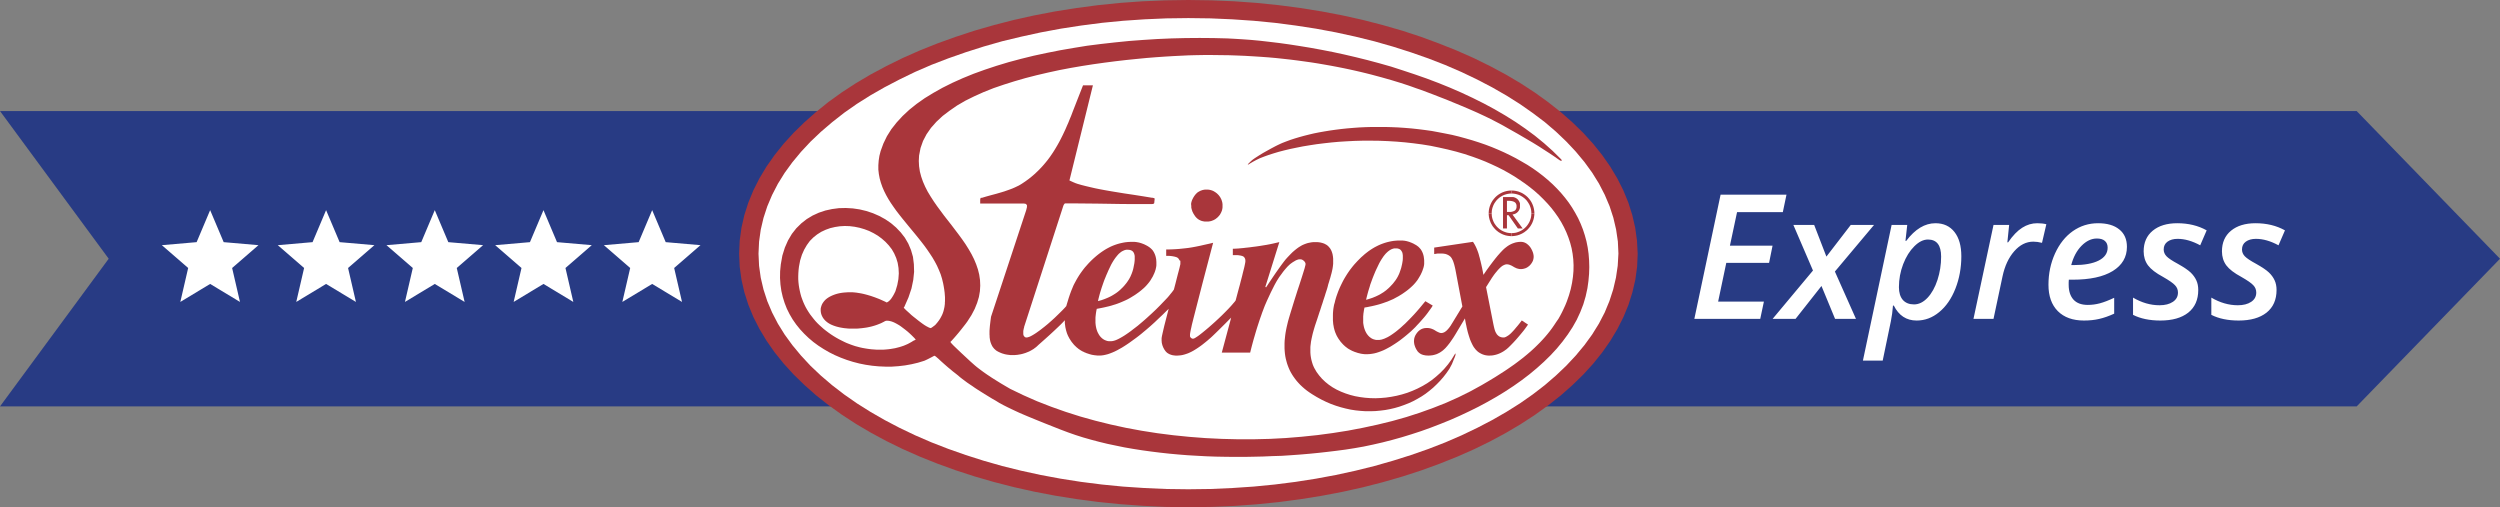 <?xml version="1.0" encoding="UTF-8"?> <svg xmlns="http://www.w3.org/2000/svg" width="345" height="70" viewBox="0 0 345 70" fill="none"><rect x="0" y="0" width="345" height="70" fill="#808080" stroke="none"/><path d="M325.219 15.324H0L15 35.705L0 56.086H325.219L345 35.705L325.219 15.324Z" fill="#283B84"></path><path d="M24.884 41.667L25.967 36.983L22.334 33.833L27.134 33.417L29 29L30.867 33.417L35.667 33.833L32.033 36.983L33.117 41.667L29 39.183L24.884 41.667Z" fill="white"></path><path d="M40.883 41.667L41.967 36.983L38.334 33.833L43.133 33.417L45 29L46.867 33.417L51.667 33.833L48.033 36.983L49.117 41.667L45 39.183L40.883 41.667Z" fill="white"></path><path d="M55.883 41.667L56.967 36.983L53.334 33.833L58.133 33.417L60 29L61.867 33.417L66.667 33.833L63.033 36.983L64.117 41.667L60 39.183L55.883 41.667Z" fill="white"></path><path d="M70.883 41.667L71.967 36.983L68.334 33.833L73.133 33.417L75 29L76.867 33.417L81.667 33.833L78.034 36.983L79.117 41.667L75 39.183L70.883 41.667Z" fill="white"></path><path d="M85.883 41.667L86.967 36.983L83.334 33.833L88.133 33.417L90 29L91.867 33.417L96.667 33.833L93.034 36.983L94.117 41.667L90 39.183L85.883 41.667Z" fill="white"></path><path d="M242.914 44H233.82L237.441 26.867H246.535L246.031 29.27H239.715L238.73 33.898H244.613L244.133 36.277H238.227L237.102 41.621H243.418L242.914 44ZM251.363 39.465L247.789 44H244.625L250.191 37.332L247.484 31.039H250.355L252.043 35.41L255.406 31.039H258.617L253.215 37.473L256.121 44H253.238L251.363 39.465ZM264.5 44.234C263.086 44.234 262.035 43.547 261.348 42.172H261.23C261.176 42.93 261.078 43.652 260.938 44.34L259.812 49.766H257.082L261.043 31.039H263.199L262.953 33.242H263.059C264.285 31.617 265.629 30.805 267.09 30.805C268.207 30.805 269.082 31.207 269.715 32.012C270.348 32.816 270.664 33.934 270.664 35.363C270.664 36.957 270.391 38.449 269.844 39.84C269.297 41.223 268.551 42.301 267.605 43.074C266.668 43.848 265.633 44.234 264.5 44.234ZM266.059 33.055C265.426 33.055 264.797 33.367 264.172 33.992C263.547 34.609 263.035 35.43 262.637 36.453C262.246 37.477 262.051 38.535 262.051 39.629C262.051 40.379 262.23 40.965 262.59 41.387C262.957 41.801 263.473 42.008 264.137 42.008C264.801 42.008 265.422 41.703 266 41.094C266.578 40.477 267.035 39.656 267.371 38.633C267.707 37.602 267.875 36.527 267.875 35.41C267.875 33.84 267.27 33.055 266.059 33.055ZM281.129 30.805C281.613 30.805 282.035 30.852 282.395 30.945L281.797 33.512C281.375 33.402 280.977 33.348 280.602 33.348C279.617 33.348 278.738 33.789 277.965 34.672C277.191 35.555 276.652 36.711 276.348 38.141L275.105 44H272.34L275.105 31.039H277.262L277.016 33.441H277.121C277.77 32.504 278.418 31.832 279.066 31.426C279.715 31.012 280.402 30.805 281.129 30.805ZM289.367 32.914C288.617 32.914 287.91 33.25 287.246 33.922C286.59 34.594 286.117 35.48 285.828 36.582H286.168C287.637 36.582 288.785 36.375 289.613 35.961C290.441 35.539 290.855 34.945 290.855 34.18C290.855 33.781 290.73 33.473 290.48 33.254C290.23 33.027 289.859 32.914 289.367 32.914ZM287.586 44.234C286.047 44.234 284.844 43.801 283.977 42.934C283.117 42.066 282.688 40.855 282.688 39.301C282.688 37.754 282.988 36.316 283.59 34.988C284.199 33.652 285.02 32.621 286.051 31.895C287.09 31.168 288.25 30.805 289.531 30.805C290.789 30.805 291.766 31.09 292.461 31.66C293.164 32.223 293.516 33.023 293.516 34.062C293.516 35.484 292.863 36.598 291.559 37.402C290.262 38.199 288.41 38.598 286.004 38.598H285.5L285.477 38.961V39.301C285.477 40.168 285.695 40.848 286.133 41.34C286.578 41.832 287.238 42.078 288.113 42.078C288.676 42.078 289.234 42.004 289.789 41.855C290.344 41.707 291 41.453 291.758 41.094V43.285C291.008 43.629 290.316 43.871 289.684 44.012C289.059 44.16 288.359 44.234 287.586 44.234ZM303.359 40.016C303.359 41.367 302.898 42.41 301.977 43.145C301.055 43.871 299.773 44.234 298.133 44.234C296.648 44.234 295.391 43.973 294.359 43.449V41.07C295.555 41.773 296.773 42.125 298.016 42.125C298.773 42.125 299.387 41.969 299.855 41.656C300.324 41.344 300.559 40.918 300.559 40.379C300.559 39.98 300.422 39.641 300.148 39.359C299.883 39.07 299.332 38.688 298.496 38.211C297.52 37.688 296.828 37.156 296.422 36.617C296.023 36.07 295.824 35.426 295.824 34.684C295.824 33.473 296.242 32.523 297.078 31.836C297.914 31.148 299.043 30.805 300.465 30.805C301.996 30.805 303.348 31.133 304.52 31.789L303.629 33.852C302.535 33.258 301.496 32.961 300.512 32.961C299.941 32.961 299.477 33.09 299.117 33.348C298.766 33.605 298.59 33.965 298.59 34.426C298.59 34.777 298.719 35.09 298.977 35.363C299.234 35.637 299.762 35.988 300.559 36.418C301.379 36.879 301.961 37.273 302.305 37.602C302.648 37.93 302.91 38.289 303.09 38.68C303.27 39.062 303.359 39.508 303.359 40.016ZM314.164 40.016C314.164 41.367 313.703 42.41 312.781 43.145C311.859 43.871 310.578 44.234 308.938 44.234C307.453 44.234 306.195 43.973 305.164 43.449V41.07C306.359 41.773 307.578 42.125 308.82 42.125C309.578 42.125 310.191 41.969 310.66 41.656C311.129 41.344 311.363 40.918 311.363 40.379C311.363 39.98 311.227 39.641 310.953 39.359C310.688 39.07 310.137 38.688 309.301 38.211C308.324 37.688 307.633 37.156 307.227 36.617C306.828 36.07 306.629 35.426 306.629 34.684C306.629 33.473 307.047 32.523 307.883 31.836C308.719 31.148 309.848 30.805 311.27 30.805C312.801 30.805 314.152 31.133 315.324 31.789L314.434 33.852C313.34 33.258 312.301 32.961 311.316 32.961C310.746 32.961 310.281 33.09 309.922 33.348C309.57 33.605 309.395 33.965 309.395 34.426C309.395 34.777 309.523 35.09 309.781 35.363C310.039 35.637 310.566 35.988 311.363 36.418C312.184 36.879 312.766 37.273 313.109 37.602C313.453 37.93 313.715 38.289 313.895 38.68C314.074 39.062 314.164 39.508 314.164 40.016Z" fill="white"></path><path d="M164.169 68.676C197.522 68.676 224.56 53.773 224.56 35.388C224.56 17.004 197.522 2.101 164.169 2.101C130.816 2.101 103.777 17.004 103.777 35.388C103.777 53.773 130.816 68.676 164.169 68.676Z" fill="white"></path><path fill-rule="evenodd" clip-rule="evenodd" d="M225.903 33.2L225.659 31.428L225.255 29.681L224.714 27.963L224.015 26.261L223.18 24.606L222.206 22.98L221.098 21.395L219.851 19.84L218.48 18.331L216.982 16.872L215.365 15.45L213.628 14.082L211.785 12.758L209.837 11.489L207.784 10.274L205.631 9.122L203.383 8.016L201.035 6.978L198.6 6.006L196.097 5.082L193.5 4.231L190.822 3.459L188.089 2.754L185.279 2.127L182.39 1.577L179.453 1.106L176.463 0.712L173.411 0.401L170.311 0.177L167.174 0.046L163.989 0L160.813 0.046L157.677 0.177L154.576 0.401L151.532 0.712L148.539 1.106L145.595 1.577L142.721 2.127L139.908 2.754L137.164 3.459L134.485 4.231L131.889 5.082L129.371 5.989L126.935 6.961L124.588 7.999L122.342 9.105L120.187 10.257L118.127 11.472L116.179 12.741L114.335 14.065L112.618 15.45L111.008 16.875L109.513 18.333L108.139 19.842L106.893 21.398L105.775 22.987L104.801 24.613L103.965 26.268L103.266 27.97L102.718 29.688L102.321 31.436L102.078 33.208L102 35.011L102.078 36.807L102.321 38.579L102.718 40.326L103.266 42.045L103.965 43.746L104.801 45.389L105.775 47.013L106.883 48.6L108.13 50.155L109.503 51.662L110.999 53.12L112.608 54.545L114.345 55.913L116.188 57.238L118.137 58.506L120.197 59.721L122.352 60.881L124.597 61.979L126.945 63.017L129.38 63.989L131.899 64.903L134.495 65.747L137.174 66.52L139.918 67.224L142.731 67.852L145.605 68.401L148.549 68.872L151.54 69.268L154.584 69.577L157.684 69.801L160.813 69.951L163.999 70L167.184 69.951L170.321 69.82L173.414 69.597L176.465 69.288L179.456 68.892L182.393 68.42L185.276 67.871L188.089 67.246L190.834 66.541L193.513 65.769L196.109 64.925L198.627 64.011L201.062 63.039L203.41 62.001L205.658 60.903L207.81 59.743L209.863 58.528L211.812 57.26L213.655 55.935L215.392 54.566L217.001 53.142L218.499 51.684L219.87 50.177L221.117 48.622L222.225 47.035L223.199 45.411L224.035 43.753L224.734 42.052L225.274 40.334L225.679 38.586L225.922 36.814L226 35.018L225.903 33.2ZM223.246 36.669L223.002 38.316L222.622 39.94L222.103 41.542L221.453 43.112L220.654 44.653L219.717 46.162L218.657 47.62L217.462 49.059L216.147 50.466L214.72 51.822L213.173 53.157L211.515 54.433L209.756 55.663L207.888 56.839L205.921 57.969L203.86 59.043L201.705 60.074L199.46 61.046L197.134 61.95L194.725 62.794L192.229 63.579L189.672 64.308L187.044 64.959L184.348 65.547L181.599 66.058L178.786 66.498L175.917 66.862L172.995 67.149L170.036 67.348L167.028 67.48L163.984 67.519L160.94 67.48L157.932 67.348L154.973 67.149L152.051 66.862L149.182 66.498L146.372 66.058L143.62 65.547L140.924 64.959L138.296 64.308L135.739 63.579L133.26 62.789L130.859 61.945L128.533 61.041L126.288 60.069L124.132 59.039L122.092 57.969L120.124 56.839L118.256 55.663L116.49 54.433L114.832 53.157L113.283 51.835L111.848 50.478L110.541 49.071L109.347 47.632L108.286 46.174L107.348 44.665L106.549 43.124L105.884 41.554L105.363 39.952L104.983 38.328L104.752 36.681L104.674 35.008L104.752 33.346L104.983 31.696L105.363 30.072L105.884 28.478L106.549 26.908L107.348 25.36L108.286 23.85L109.347 22.392L110.541 20.953L111.848 19.553L113.283 18.192L114.832 16.867L116.49 15.567L118.249 14.337L120.116 13.161L122.092 12.031L124.152 10.957L126.295 9.919L128.54 8.947L130.859 8.055L133.267 7.211L135.746 6.421L138.304 5.692L140.939 5.058L143.635 4.47L146.386 3.957L149.197 3.524L152.066 3.152L154.988 2.868L157.947 2.666L160.955 2.535L163.999 2.496L167.043 2.535L170.051 2.666L173.01 2.868L175.932 3.152L178.801 3.524L181.614 3.957L184.363 4.47L187.054 5.058L189.682 5.707L192.239 6.436L194.718 7.226L197.127 8.069L199.452 8.973L201.698 9.945L203.853 10.976L205.913 12.05L207.881 13.18L209.749 14.357L211.507 15.587L213.173 16.843L214.722 18.168L216.149 19.529L217.464 20.929L218.66 22.368L219.719 23.826L220.657 25.335L221.456 26.883L222.123 28.453L222.642 30.048L223.022 31.672L223.265 33.322L223.343 34.984L223.246 36.669Z" fill="#A9363B"></path><path fill-rule="evenodd" clip-rule="evenodd" d="M208.748 29.643L210.122 31.524H209.462L208.183 29.696H207.959V31.524H207.416V27.191H208.176H208.268H208.439H208.517H208.595H208.663H208.734H208.797L208.865 27.205L208.928 27.222L208.989 27.237L209.045 27.259L209.106 27.283L209.167 27.314L209.223 27.346L209.269 27.375L209.308 27.4L209.345 27.431L209.384 27.46L209.423 27.499L209.462 27.538L209.493 27.577L209.532 27.616L209.554 27.655L209.586 27.701L209.618 27.74L209.639 27.786L209.664 27.832L209.688 27.878L209.71 27.925L209.725 27.971L209.742 28.027L209.756 28.073V28.126V28.172V28.226V28.274V28.328V28.381V28.435V28.498V28.552V28.605V28.661L209.742 28.715L209.725 28.768L209.71 28.814L209.695 28.87L209.671 28.916L209.649 28.97L209.625 29.016L209.596 29.062L209.564 29.108L209.532 29.147L209.501 29.193L209.462 29.232L209.423 29.271L209.384 29.31L209.347 29.341L209.308 29.373L209.262 29.402L209.216 29.434L209.177 29.458L209.121 29.487L209.074 29.504L209.021 29.526L208.975 29.543L208.911 29.558L208.858 29.572L208.804 29.589H208.741L208.748 29.643ZM207.959 27.677V29.249H208.137H208.261H208.378H208.495L208.602 29.227L208.702 29.203L208.797 29.179L208.882 29.14L208.967 29.103L209.045 29.064L209.106 29.009L209.16 28.941L209.206 28.87L209.238 28.785L209.269 28.693L209.284 28.583V28.367L209.269 28.267L209.238 28.175L209.199 28.087L209.152 28.019L209.099 27.956L209.028 27.903L208.95 27.857L208.865 27.818L208.772 27.786L208.68 27.764L208.57 27.74L208.463 27.725L208.346 27.711H208.229H207.959V27.677Z" fill="#A9363B"></path><path d="M211.741 29.44V29.277L211.724 29.115L211.702 28.962L211.677 28.806L211.638 28.65L211.599 28.505L211.546 28.359L211.492 28.218L211.429 28.079L211.361 27.941L211.283 27.807L211.205 27.683L211.112 27.561L211.02 27.438L210.918 27.328L210.818 27.212L210.708 27.112L210.594 27.01L210.469 26.918L210.353 26.832L210.221 26.747L210.09 26.67L209.958 26.602L209.809 26.538L209.671 26.485L209.525 26.431L209.376 26.392L209.22 26.354L209.067 26.329L208.911 26.307L208.748 26.3L208.594 26.29V26.708H208.733L208.872 26.718L209.003 26.74L209.145 26.764L209.269 26.794L209.4 26.832L209.532 26.871L209.656 26.918L209.773 26.973L209.895 27.034L210.004 27.105L210.119 27.173L210.221 27.25L210.331 27.328L210.43 27.421L210.523 27.506L210.616 27.598L210.701 27.7L210.779 27.807L210.857 27.916L210.925 28.026L210.995 28.14L211.059 28.257L211.112 28.373L211.159 28.505L211.205 28.628L211.244 28.76L211.276 28.891L211.297 29.022L211.315 29.163L211.322 29.302L211.329 29.44H211.741Z" fill="#A9363B"></path><path d="M208.594 32.584H208.748L208.911 32.566L209.067 32.552L209.22 32.52L209.376 32.491L209.525 32.443L209.671 32.396L209.809 32.336L209.958 32.272L210.09 32.204L210.221 32.127L210.353 32.049L210.469 31.956L210.594 31.864L210.708 31.769L210.818 31.662L210.918 31.553L211.02 31.436L211.112 31.322L211.205 31.198L211.283 31.067L211.361 30.936L211.429 30.804L211.492 30.663L211.546 30.518L211.599 30.369L211.638 30.224L211.677 30.068L211.702 29.912L211.724 29.759L211.741 29.604V29.441H211.329L211.322 29.582L211.315 29.72L211.297 29.859L211.276 29.99L211.244 30.121L211.205 30.253L211.159 30.377L211.112 30.501L211.059 30.625L210.995 30.741L210.925 30.858L210.857 30.965L210.779 31.074L210.701 31.174L210.616 31.276L210.523 31.368L210.43 31.461L210.331 31.546L210.221 31.631L210.119 31.701L210.004 31.779L209.895 31.84L209.773 31.901L209.656 31.956L209.532 32.003L209.4 32.049L209.276 32.088L209.145 32.119L209.003 32.141L208.872 32.158L208.733 32.166L208.594 32.173V32.584Z" fill="#A9363B"></path><path d="M205.441 29.441V29.604L205.456 29.759L205.473 29.912L205.502 30.068L205.541 30.224L205.58 30.369L205.636 30.518L205.689 30.663L205.75 30.804L205.821 30.936L205.899 31.067L205.974 31.198L206.069 31.322L206.162 31.436L206.262 31.553L206.364 31.662L206.471 31.769L206.588 31.864L206.705 31.956L206.827 32.049L206.961 32.127L207.092 32.204L207.224 32.272L207.362 32.336L207.511 32.396L207.657 32.443L207.803 32.491L207.959 32.52L208.115 32.552L208.268 32.566L208.432 32.584H208.595V32.173L208.446 32.166L208.307 32.158L208.176 32.141L208.037 32.119L207.905 32.088L207.781 32.049L207.65 32.003L207.526 31.956L207.409 31.901L207.284 31.84L207.177 31.779L207.06 31.701L206.951 31.631L206.851 31.546L206.751 31.461L206.656 31.368L206.564 31.276L206.478 31.174L206.4 31.074L206.325 30.965L206.247 30.858L206.184 30.741L206.123 30.625L206.069 30.501L206.023 30.377L205.974 30.253L205.938 30.121L205.906 29.99L205.882 29.859L205.867 29.72L205.86 29.582L205.852 29.441H205.441Z" fill="#A9363B"></path><path d="M208.595 26.29L208.432 26.3L208.268 26.307L208.115 26.329L207.959 26.354L207.803 26.392L207.657 26.431L207.511 26.485L207.362 26.538L207.224 26.602L207.092 26.67L206.961 26.747L206.827 26.832L206.705 26.918L206.588 27.01L206.471 27.112L206.364 27.212L206.262 27.328L206.162 27.438L206.069 27.561L205.974 27.683L205.899 27.807L205.821 27.941L205.75 28.079L205.689 28.218L205.636 28.359L205.58 28.505L205.541 28.65L205.502 28.806L205.473 28.962L205.456 29.115L205.441 29.277V29.44H205.852L205.86 29.302L205.867 29.163L205.882 29.022L205.906 28.891L205.938 28.76L205.974 28.628L206.023 28.505L206.069 28.373L206.123 28.257L206.184 28.14L206.247 28.026L206.325 27.916L206.4 27.807L206.478 27.7L206.564 27.608L206.656 27.506L206.751 27.421L206.851 27.328L206.951 27.25L207.06 27.173L207.177 27.105L207.284 27.034L207.409 26.973L207.526 26.918L207.65 26.871L207.781 26.832L207.905 26.794L208.037 26.764L208.176 26.74L208.307 26.718L208.446 26.708H208.595V26.29Z" fill="#A9363B"></path><path fill-rule="evenodd" clip-rule="evenodd" d="M169.839 44.019L169.9 43.824L169.11 44.629L168.243 45.489L167.793 45.929L167.328 46.376L167.096 46.592L166.853 46.801L166.622 47.003L166.378 47.202L166.134 47.397L165.891 47.589L165.647 47.769L165.404 47.939L165.16 48.102L164.917 48.255L164.673 48.403L164.43 48.534L164.186 48.651L163.943 48.758L163.699 48.843L163.456 48.921L163.212 48.984L162.969 49.03L162.737 49.052L162.511 49.069H162.357H162.209L162.07 49.054L161.938 49.037L161.807 49.016L161.683 48.984L161.566 48.945L161.459 48.906L161.349 48.86L161.257 48.806L161.164 48.753L161.071 48.69L160.993 48.622L160.916 48.544L160.845 48.466L160.784 48.381L160.667 48.211L160.567 48.024L160.521 47.932L160.482 47.839L160.45 47.747L160.411 47.654L160.39 47.56L160.358 47.46L160.341 47.358L160.319 47.266V47.166L160.302 47.066V46.964V46.857V46.765V46.648L160.326 46.517L160.351 46.361L160.436 45.982L160.543 45.511L160.674 44.954L160.845 44.288L161.04 43.53L161.264 42.67V42.633L160.845 43.034L160.416 43.459L159.898 43.946L159.352 44.468L158.763 45L158.134 45.542L157.815 45.805L157.491 46.077L157.16 46.34L156.827 46.595L156.493 46.838L156.159 47.081L155.821 47.324L155.487 47.55L155.154 47.766L154.82 47.975L154.486 48.16L154.162 48.34L153.836 48.503L153.519 48.641L153.2 48.765L152.898 48.872L152.596 48.95L152.302 49.013L152.024 49.052L151.744 49.067H151.605H151.466L151.315 49.05L151.177 49.035L151.038 49.02L150.897 48.996L150.75 48.974L150.612 48.943L150.47 48.904L150.332 48.865L150.193 48.819L150.052 48.773L149.913 48.726L149.774 48.663L149.635 48.61L149.504 48.539L149.362 48.478L149.231 48.401L149.099 48.323L148.975 48.238L148.844 48.153L148.727 48.053L148.605 47.958L148.488 47.851L148.378 47.742L148.264 47.635L148.154 47.511L148.055 47.387L147.952 47.263L147.852 47.132L147.76 46.993L147.667 46.845L147.582 46.714L147.504 46.566L147.426 46.42L147.356 46.274L147.295 46.126L147.231 45.963L147.185 45.807L147.132 45.637L147.093 45.477L147.054 45.307L147.015 45.127L146.993 44.949L146.968 44.765L146.946 44.578V44.393V44.191L146.776 44.376L146.567 44.594L146.323 44.838L146.05 45.1L145.471 45.647L144.867 46.206L144.292 46.724L143.805 47.156L143.464 47.458L143.315 47.589L143.191 47.706L143.069 47.822L142.928 47.939L142.789 48.038L142.651 48.148L142.495 48.24L142.341 48.333L142.185 48.418L142.022 48.503L141.852 48.573L141.681 48.641L141.503 48.712L141.326 48.765L141.148 48.821L140.96 48.867L140.775 48.906L140.588 48.935L140.403 48.967L140.21 48.984L140.023 48.999H139.626H139.433L139.246 48.974L139.054 48.952L138.866 48.921L138.674 48.882L138.486 48.828L138.301 48.773L138.123 48.705L137.945 48.627L137.768 48.542L137.612 48.457L137.463 48.364L137.342 48.255L137.217 48.145L137.115 48.024L137.015 47.9L136.93 47.769L136.859 47.628L136.791 47.482L136.735 47.334L136.682 47.181L136.643 47.018L136.611 46.855L136.589 46.692L136.567 46.522V46.352L136.552 46.174V45.834V45.654L136.577 45.307L136.606 44.959L136.684 44.3L136.762 43.712L141.613 29.013L141.72 28.578V28.5V28.425V28.386V28.354V28.315L141.703 28.284L141.681 28.255L141.65 28.23L141.618 28.199L141.574 28.148L141.518 28.131L141.465 28.109H141.394L141.326 28.092H135.267V28.024V27.929V27.686V27.562L135.281 27.452L135.296 27.406L135.313 27.36L135.327 27.328L135.352 27.299H135.366H135.381H135.405H135.42H135.444H135.486H135.503L136.09 27.122L136.757 26.937L137.488 26.743L138.23 26.526L138.61 26.41L138.983 26.279L139.356 26.147L139.718 26.009L140.076 25.853L140.415 25.69L140.578 25.613L140.741 25.52L140.897 25.428L141.043 25.335L141.508 25.024L141.949 24.701L142.368 24.368L142.772 24.021L143.152 23.663L143.515 23.301L143.863 22.929L144.197 22.543L144.523 22.147L144.825 21.746L145.113 21.335L145.39 20.917L145.653 20.492L145.909 20.059L146.153 19.624L146.384 19.184L146.61 18.734L146.827 18.277L147.037 17.83L147.236 17.366L147.438 16.909L147.623 16.445L147.818 15.981L147.996 15.509L148.727 13.635L149.457 11.778H150.821L147.582 24.903L148.115 25.146L148.186 25.177L148.264 25.207L148.335 25.238L148.403 25.27L148.473 25.292L148.544 25.316L148.605 25.34L148.666 25.362L149.255 25.532L149.869 25.688L150.487 25.834L151.13 25.982L151.781 26.113L152.441 26.237L153.105 26.354L153.78 26.468L155.122 26.687L156.454 26.886L157.74 27.088L158.972 27.29H159.05L159.118 27.304L159.189 27.321L159.242 27.336L159.298 27.36L159.328 27.389L159.345 27.406V27.428V27.452V27.418L159.291 27.953V28.007L159.267 28.053L159.242 28.084L159.206 28.109L159.157 28.131L159.104 28.148H159.043L158.972 28.162H157.547H156.06L154.525 28.148L152.967 28.123L151.41 28.099L149.876 28.084L148.388 28.07H146.964L146.9 28.123L146.847 28.194L146.8 28.262L146.761 28.347L146.73 28.425L146.708 28.502L146.683 28.563L146.669 28.619L141.331 45.102V45.161L141.292 45.285L141.253 45.462L141.214 45.671V45.781V45.888V45.997V46.106L141.228 46.199L141.253 46.284L141.275 46.323L141.292 46.361L141.323 46.391L141.345 46.415L141.409 46.5L141.494 46.546L141.601 46.571H141.725L141.857 46.539L142.012 46.493L142.183 46.422L142.361 46.33L142.553 46.221L142.755 46.097L142.972 45.958L143.189 45.803L143.415 45.642L143.659 45.462L143.89 45.278L144.134 45.09L144.621 44.689L145.086 44.279L145.536 43.87L145.953 43.467L146.333 43.095L146.666 42.762L146.946 42.468L147.146 42.244L147.171 42.159L147.241 41.916L147.348 41.569L147.48 41.129L147.643 40.643L147.828 40.139L147.93 39.896L148.03 39.653L148.13 39.41L148.24 39.187L148.403 38.883L148.566 38.582L148.744 38.28L148.922 37.993L149.114 37.709L149.309 37.437L149.511 37.167L149.72 36.902L149.937 36.659L150.161 36.404L150.392 36.161L150.636 35.918L150.88 35.687L151.135 35.461L151.391 35.245L151.656 35.035L151.927 34.834L152.197 34.649L152.47 34.472L152.747 34.309L153.028 34.16L153.305 34.022L153.593 33.898L153.88 33.789L154.175 33.689L154.467 33.604L154.761 33.536L155.063 33.473L155.358 33.426L155.67 33.395L155.972 33.38H156.281H156.427H156.576L156.722 33.395L156.87 33.412L157.009 33.441L157.155 33.465L157.297 33.504L157.435 33.543L157.574 33.589L157.713 33.643L157.854 33.696L157.993 33.76L158.125 33.828L158.263 33.898L158.397 33.976L158.529 34.061L158.651 34.146L158.775 34.246L158.884 34.348L158.992 34.455L159.087 34.571L159.172 34.703L159.25 34.834L159.318 34.975L159.381 35.121L159.435 35.269L159.481 35.429L159.52 35.602L159.552 35.77L159.566 35.957L159.581 36.141V36.474V36.606L159.566 36.746L159.542 36.885L159.51 37.024L159.481 37.172L159.435 37.31L159.389 37.456L159.333 37.605L159.272 37.753L159.201 37.899L159.133 38.054L159.055 38.207L158.962 38.355L158.867 38.518L158.775 38.672L158.668 38.827L158.551 38.983L158.427 39.136L158.295 39.291L158.156 39.447L158.008 39.6L157.854 39.748L157.684 39.894L157.513 40.042L157.333 40.188L157.141 40.336L156.946 40.475L156.739 40.623L156.53 40.762L156.303 40.9L156.079 41.039L155.835 41.18L155.592 41.311L155.336 41.435L155.073 41.552L154.81 41.666L154.53 41.782L154.243 41.892L153.958 41.992L153.653 42.084L153.351 42.179L153.035 42.264L152.716 42.339L152.385 42.417L152.051 42.487L151.703 42.555L151.354 42.619L151.306 42.828L151.269 43.037L151.238 43.246L151.213 43.455L151.191 43.647L151.174 43.848V44.035V44.39V44.553L151.191 44.716L151.206 44.869L151.23 45.025L151.259 45.171L151.291 45.319L151.33 45.457L151.376 45.598L151.423 45.73L151.476 45.853L151.54 45.977L151.6 46.084L151.664 46.201L151.732 46.301L151.81 46.403L151.888 46.495L151.973 46.58L152.058 46.665L152.151 46.736L152.243 46.804L152.346 46.867L152.445 46.92L152.555 46.967L152.662 47.006L152.772 47.044L152.886 47.069L153.003 47.083H153.127H153.252H153.383L153.515 47.069L153.702 47.03L153.909 46.967L154.136 46.874L154.379 46.758L154.623 46.626L154.895 46.471L155.173 46.301L155.46 46.109L155.762 45.9L156.064 45.683L156.374 45.44L156.693 45.197L157.009 44.954L157.328 44.684L157.652 44.412L157.971 44.135L158.295 43.848L158.607 43.562L158.923 43.275L159.225 42.99L159.527 42.704L159.815 42.417L160.102 42.13L160.365 41.853L160.628 41.581L160.872 41.326L161.115 41.07L161.325 40.827L161.517 40.584L161.697 40.368L161.851 40.166L161.982 39.981L161.999 39.95L162.209 39.153L162.387 38.448L162.54 37.852L162.674 37.349L162.774 36.956L162.844 36.654L162.891 36.453V36.343V36.265V36.18V36.105V36.034L162.869 35.964L162.762 35.925L162.74 35.862L162.708 35.801L162.676 35.755L162.647 35.701L162.608 35.663L162.562 35.616L162.516 35.578L162.467 35.546L162.413 35.522L162.36 35.492L162.228 35.453L162.089 35.415L161.934 35.383L161.763 35.352L161.578 35.33L161.376 35.313H161.159H160.935V34.423H161.376L161.824 34.408L162.267 34.384L162.715 34.352L163.159 34.306L163.599 34.26L164.04 34.207L164.483 34.136L164.739 34.09L165.024 34.037L165.343 33.973L165.699 33.898L166.078 33.81L166.49 33.718L166.938 33.618L167.411 33.502L165.949 39.072L164.7 43.933L164.586 44.39L164.483 44.794L164.408 45.156L164.337 45.467L164.284 45.737L164.245 45.953L164.22 46.133V46.255V46.31V46.364V46.41L164.235 46.456L164.259 46.502L164.281 46.541L164.313 46.58L164.345 46.612L164.381 46.643L164.42 46.675L164.459 46.697L164.505 46.719L164.544 46.736H164.59H164.637H164.683L164.739 46.719L164.807 46.694L164.902 46.651L165.009 46.58L165.134 46.502L165.272 46.41L165.428 46.301L165.591 46.177L165.954 45.89L166.359 45.559L166.792 45.195L167.24 44.801L167.698 44.39L168.163 43.958L168.621 43.523L169.062 43.083L169.488 42.648L169.875 42.232L170.053 42.03L170.216 41.836L170.379 41.651L170.518 41.464L170.674 40.876L170.82 40.327L170.959 39.809L171.093 39.323L171.207 38.873L171.317 38.455L171.417 38.069L171.502 37.711L171.587 37.371L171.665 37.07L171.728 36.807L171.775 36.584L171.814 36.389L171.843 36.234L171.86 36.12V36.042V35.91L171.843 35.786L171.828 35.731L171.804 35.677L171.782 35.631L171.758 35.585L171.728 35.539L171.697 35.5L171.665 35.461L171.626 35.429L171.58 35.4L171.541 35.376L171.487 35.352L171.441 35.33L171.324 35.298L171.193 35.266L171.054 35.245L170.898 35.22L170.728 35.206H170.542H170.34H170.131V34.323H170.34L170.584 34.309L170.869 34.294L171.195 34.263L171.551 34.231L171.948 34.185L172.388 34.139L172.861 34.075L173.348 34.015L173.835 33.944L174.307 33.866L174.773 33.791L175.23 33.706L175.679 33.611L176.112 33.512L176.548 33.412L174.617 39.585L174.719 39.656L175.075 39.114L175.416 38.603L175.742 38.117L176.051 37.663L176.353 37.235L176.633 36.841L176.904 36.469L177.159 36.129L177.383 35.842L177.627 35.565L177.858 35.322L178.102 35.067L178.345 34.824L178.608 34.593L178.864 34.384L179.134 34.182L179.273 34.09L179.414 34.005L179.553 33.92L179.692 33.842L179.841 33.772L179.987 33.711L180.135 33.655L180.281 33.602L180.427 33.555L180.583 33.517L180.739 33.487L180.893 33.456L181.056 33.431L181.212 33.417H181.372H181.691H181.83L181.979 33.431L182.11 33.448L182.242 33.47L182.366 33.502L182.49 33.533L182.605 33.572L182.722 33.609L182.831 33.665L182.931 33.718L183.031 33.772L183.126 33.835L183.211 33.903L183.296 33.981L183.372 34.058L183.442 34.144L183.513 34.229L183.581 34.321L183.637 34.423L183.698 34.523L183.744 34.639L183.791 34.746L183.83 34.87L183.869 34.994L183.9 35.118L183.922 35.257L183.947 35.398L183.961 35.536L183.976 35.692V35.845V36.132V36.263V36.404L183.961 36.542L183.949 36.654L183.932 36.803L183.91 36.948L183.886 37.096L183.854 37.242L183.817 37.413L183.778 37.583L183.732 37.77L183.676 37.962L183.623 38.171L183.562 38.389L183.491 38.606L183.399 38.929L183.296 39.248L183.218 39.571L183.126 39.889L183.026 40.198L182.924 40.507L182.831 40.818L182.731 41.119L182.629 41.42L182.544 41.7L182.459 41.962L182.373 42.205L182.305 42.429L182.234 42.645L182.174 42.84L182.11 43.01L181.794 43.982L181.467 44.954L181.321 45.44L181.18 45.944L181.119 46.187L181.066 46.429L181.01 46.673L180.963 46.916L180.917 47.159L180.888 47.402L180.856 47.645L180.832 47.888V48.131V48.374V48.617L180.846 48.86L180.871 49.103L180.91 49.346L180.956 49.589L181.017 49.832L181.087 50.075L181.165 50.318L181.265 50.561L181.375 50.792L181.684 51.327L182.042 51.813L182.444 52.277L182.892 52.703L183.379 53.096L183.905 53.454L184.463 53.77L185.059 54.049L185.68 54.292L186.323 54.501L186.988 54.671L187.67 54.795L188.376 54.888L189.088 54.941L189.818 54.958L190.549 54.926L191.279 54.863L192.01 54.756L192.741 54.615L193.471 54.431L194.202 54.207L194.915 53.935L195.612 53.626L196.286 53.279L196.946 52.892L197.58 52.457L198.184 51.971L198.766 51.453L199.309 50.894L199.82 50.292L200.293 49.643L200.719 48.952L200.772 48.867L200.811 48.814L200.836 48.789H200.85H200.865V48.806V48.838V48.867V48.913L200.848 49.023L200.801 49.171L200.763 49.271L200.724 49.37L200.677 49.48L200.624 49.604L200.57 49.735L200.517 49.881L200.446 50.044L200.375 50.228L200.022 50.889L199.615 51.48L199.189 52.029L198.739 52.547L198.266 53.033L197.779 53.497L197.261 53.93L196.727 54.341L196.169 54.713L195.587 55.053L194.998 55.369L194.387 55.648L193.766 55.891L193.13 56.115L192.487 56.302L191.837 56.455L191.17 56.579L190.498 56.664L189.823 56.727L189.141 56.749H188.459L187.77 56.703L187.081 56.633L186.389 56.526L185.707 56.377L185.028 56.2L184.353 55.991L183.679 55.748L183.011 55.461L182.361 55.145L181.711 54.788L181.066 54.397L180.7 54.154L180.359 53.91L180.035 53.653L179.733 53.39L179.446 53.121L179.183 52.841L178.939 52.564L178.715 52.277L178.506 51.99L178.311 51.689L178.133 51.388L177.978 51.084L177.839 50.768L177.715 50.45L177.607 50.134L177.515 49.801L177.43 49.468L177.366 49.135L177.32 48.794L177.288 48.447L177.266 48.099V47.742V47.38L177.281 47.015L177.32 46.643L177.359 46.272L177.413 45.9L177.483 45.513L177.561 45.134L177.654 44.74L177.746 44.354L177.861 43.946L177.999 43.481L178.146 42.995L178.309 42.47L178.479 41.914L178.657 41.34L178.852 40.73L179.052 40.096L179.271 39.437L179.48 38.795L179.658 38.239L179.811 37.753L179.936 37.349L180.038 37.019L180.099 36.776L180.145 36.596L180.162 36.496V36.435V36.365L180.14 36.302L180.116 36.234L180.077 36.17L180.038 36.117L179.992 36.056L179.931 36L179.867 35.947L179.806 35.901L179.743 35.862L179.675 35.83L179.604 35.808L179.526 35.784H179.451H179.373H179.271L179.164 35.808L179.039 35.847L178.898 35.901L178.759 35.969L178.606 36.064L178.435 36.163L178.265 36.28L178.17 36.35L178.077 36.418L177.985 36.496L177.892 36.581L177.69 36.776L177.49 36.999L177.281 37.242L177.064 37.512L176.848 37.813L176.604 38.139L176.487 38.309L176.37 38.496L176.248 38.688L176.124 38.898L175.881 39.34L175.637 39.826L175.374 40.351L175.111 40.917L174.831 41.52L174.553 42.162L174.429 42.48L174.305 42.813L174.174 43.153L174.049 43.518L173.918 43.887L173.786 44.276L173.655 44.677L173.521 45.088L173.389 45.513L173.26 45.946L173.134 46.381L173.002 46.828L172.878 47.278L172.756 47.735L172.639 48.189L172.522 48.663H168.606L169.846 44.045L169.839 44.019ZM155.66 34.467H155.582H155.497H155.419L155.334 34.481L155.256 34.506L155.171 34.528L155.093 34.559L155.017 34.598L154.932 34.637L154.854 34.676L154.776 34.722L154.698 34.775L154.545 34.899L154.389 35.031L154.238 35.196L154.092 35.373L153.936 35.568L153.79 35.774L153.641 36L153.495 36.243L153.347 36.506L153.208 36.793L153.069 37.087L152.93 37.381L152.806 37.675L152.674 37.969L152.557 38.263L152.433 38.557L152.324 38.851L152.217 39.153L152.117 39.447L152.014 39.748L151.922 40.05L151.829 40.344L151.744 40.645L151.666 40.946L151.588 41.25L151.52 41.552L151.764 41.488L152.007 41.42L152.224 41.343L152.441 41.265L152.65 41.18L152.857 41.095L153.059 41.002L153.254 40.907L153.439 40.808L153.617 40.701L153.795 40.592L153.965 40.482L154.128 40.368L154.291 40.244L154.447 40.113L154.593 39.989L154.732 39.848L154.873 39.717L154.998 39.585L155.129 39.447L155.244 39.306L155.361 39.167L155.47 39.029L155.57 38.888L155.663 38.749L155.755 38.611L155.84 38.472L155.918 38.324L155.996 38.178L156.057 38.037L156.12 37.891L156.181 37.743L156.284 37.456L156.369 37.172L156.43 36.897L156.483 36.62L156.537 36.355L156.568 36.093L156.59 35.85V35.463V35.332L156.568 35.215L156.544 35.106L156.512 35.006L156.474 34.914L156.427 34.829L156.374 34.751L156.313 34.688L156.242 34.627L156.164 34.581L156.079 34.542L155.994 34.511L155.894 34.489L155.792 34.472L155.66 34.467ZM164.376 28.332V28.247V28.155V28.067L164.393 27.982L164.415 27.89L164.439 27.805L164.469 27.712L164.5 27.62L164.586 27.443L164.678 27.263L164.795 27.078L164.927 26.893L165.004 26.808L165.082 26.723L165.16 26.645L165.238 26.575L165.331 26.505L165.44 26.446L165.533 26.393L165.626 26.347L165.725 26.3L165.828 26.269L165.935 26.23L166.044 26.206L166.152 26.184L166.268 26.167H166.393H166.624H166.734L166.841 26.184L166.95 26.198L167.05 26.223L167.152 26.252L167.252 26.283L167.352 26.322L167.454 26.368L167.547 26.422L167.64 26.478L167.725 26.531L167.817 26.602L167.903 26.663L167.988 26.74L168.066 26.818L168.151 26.903L168.222 26.988L168.29 27.081L168.353 27.166L168.414 27.258L168.46 27.36L168.516 27.452L168.555 27.552L168.594 27.654L168.623 27.754L168.655 27.854L168.679 27.963L168.694 28.07L168.709 28.179V28.288V28.512V28.619L168.694 28.728L168.679 28.838L168.655 28.937L168.631 29.037L168.594 29.139L168.555 29.232L168.516 29.324L168.468 29.416L168.414 29.511L168.363 29.606L168.299 29.691L168.231 29.776L168.153 29.861L168.083 29.939L168 30.017L167.912 30.092L167.827 30.155L167.742 30.226L167.649 30.279L167.557 30.332L167.464 30.379L167.364 30.418L167.269 30.456L167.162 30.495L167.062 30.52L166.96 30.542L166.853 30.556L166.743 30.573H166.626H166.383H166.259L166.142 30.556L166.025 30.534L165.918 30.51L165.808 30.481L165.708 30.442L165.608 30.396L165.506 30.347L165.414 30.294L165.328 30.233L165.243 30.17L165.158 30.092L165.08 30.017L165.004 29.931L164.934 29.846L164.81 29.659L164.693 29.475L164.646 29.38L164.6 29.287L164.554 29.195L164.522 29.095L164.491 29.003L164.461 28.908L164.437 28.816L164.415 28.724L164.398 28.631V28.529V28.437V28.337L164.376 28.332Z" fill="#A9363B"></path><path fill-rule="evenodd" clip-rule="evenodd" d="M196.7 41.566L197.716 42.169L197.57 42.412L197.399 42.655L197.212 42.91L197.019 43.18L196.81 43.453L196.586 43.73L196.342 44.009L196.099 44.289L195.843 44.575L195.58 44.852L195.297 45.161L195.012 45.438L194.718 45.718L194.421 45.975L194.111 46.24L193.8 46.495L193.49 46.739L193.174 46.981L192.847 47.212L192.524 47.429L192.197 47.638L191.871 47.84L191.547 48.017L191.228 48.187L190.902 48.343L190.578 48.474L190.259 48.59L189.949 48.69L189.64 48.768L189.338 48.821L189.043 48.86L188.749 48.877H188.61H188.461H188.323L188.184 48.863L188.045 48.846L187.896 48.824L187.758 48.8L187.619 48.761L187.478 48.729L187.339 48.693L187.2 48.644L187.061 48.598L186.92 48.552L186.781 48.491L186.642 48.437L186.501 48.367L186.369 48.296L186.238 48.226L186.106 48.151L185.975 48.066L185.851 47.971L185.727 47.878L185.612 47.786L185.495 47.677L185.378 47.57L185.271 47.453L185.162 47.336L185.059 47.215L184.952 47.091L184.86 46.95L184.76 46.819L184.665 46.673L184.579 46.525L184.494 46.379L184.416 46.223L184.348 46.06L184.277 45.898L184.217 45.727L184.161 45.55L184.114 45.373L184.068 45.193L184.039 45.008L184 44.816L183.976 44.621L183.961 44.42L183.944 44.221V44.009V43.803V43.516L183.949 43.217L183.971 42.93L184.002 42.636L184.049 42.349L184.102 42.057L184.192 41.758L184.26 41.464L184.346 41.163L184.441 40.862L184.548 40.56L184.657 40.259L184.782 39.948L184.913 39.646L185.059 39.338L185.215 39.019L185.371 38.711L185.541 38.409L185.719 38.115L185.897 37.828L186.089 37.542L186.284 37.264L186.486 37L186.693 36.737L186.913 36.475L187.137 36.231L187.361 35.989L187.604 35.745L187.848 35.502L188.103 35.279L188.347 35.062L188.612 34.853L188.875 34.652L189.146 34.465L189.426 34.287L189.703 34.124L189.983 33.978L190.261 33.84L190.548 33.716L190.836 33.607L191.131 33.507L191.423 33.422L191.717 33.351L192.012 33.291L192.314 33.242L192.619 33.213L192.928 33.189H193.383H193.532L193.678 33.206L193.826 33.22L193.965 33.245L194.111 33.274L194.253 33.313L194.391 33.351L194.53 33.398L194.669 33.453L194.81 33.507L194.942 33.568L195.081 33.631L195.212 33.709L195.351 33.784L195.482 33.862L195.609 33.957L195.731 34.049L195.84 34.156L195.94 34.265L196.043 34.382L196.128 34.506L196.203 34.637L196.274 34.776L196.337 34.924L196.391 35.077L196.437 35.24L196.476 35.41L196.498 35.58L196.522 35.765L196.537 35.952V36.285V36.416L196.522 36.555L196.498 36.696L196.466 36.834L196.43 36.973L196.369 37.141L196.323 37.286L196.267 37.435L196.206 37.581L196.135 37.729L196.067 37.882L195.982 38.03L195.894 38.183L195.801 38.339L195.702 38.502L195.602 38.657L195.485 38.81L195.361 38.966L195.229 39.121L195.09 39.275L194.942 39.423L194.779 39.578L194.618 39.724L194.447 39.87L194.267 40.018L194.075 40.164L193.88 40.305L193.671 40.451L193.464 40.592L193.237 40.73L193.013 40.869L192.77 41L192.526 41.131L192.282 41.265L192.019 41.379L191.747 41.496L191.476 41.613L191.189 41.712L190.902 41.814L190.6 41.914L190.298 42.006L189.981 42.091L189.664 42.169L189.331 42.247L188.99 42.315L188.649 42.386L188.301 42.439L188.252 42.655L188.215 42.867L188.184 43.076L188.152 43.275L188.137 43.477L188.12 43.669V43.863V44.05V44.221V44.381V44.544L188.142 44.699L188.167 44.855L188.196 45.001L188.228 45.149L188.267 45.288L188.313 45.426L188.359 45.55L188.413 45.681L188.469 45.798L188.53 45.914L188.6 46.031L188.668 46.131L188.746 46.23L188.824 46.325L188.909 46.41L188.995 46.495L189.087 46.563L189.18 46.634L189.272 46.695L189.382 46.751L189.482 46.797L189.591 46.836L189.708 46.865L189.825 46.897L189.94 46.913H190.064H190.188H190.32L190.444 46.897L190.639 46.865L190.838 46.804L191.04 46.734L191.243 46.641L191.459 46.542L191.669 46.425L191.885 46.294L192.11 46.145L192.326 45.992L192.55 45.83L192.777 45.652L193.001 45.465L193.225 45.28L193.449 45.078L193.666 44.877L193.892 44.677L194.318 44.25L194.735 43.824L195.139 43.399L195.512 42.981L195.86 42.58L196.169 42.208L196.449 41.868L196.693 41.574L196.7 41.566ZM192.665 34.275H192.58H192.502H192.416L192.338 34.292L192.253 34.314L192.175 34.338L192.097 34.367L192.012 34.399L191.937 34.438L191.859 34.484L191.781 34.53L191.703 34.586L191.549 34.7L191.394 34.841L191.238 34.994L191.084 35.174L190.936 35.359L190.79 35.575L190.641 35.799L190.495 36.042L190.346 36.307L190.208 36.591L190.069 36.885L189.93 37.172L189.796 37.466L189.674 37.76L189.55 38.062L189.433 38.356L189.324 38.65L189.216 38.951L189.107 39.245L189.014 39.571L188.922 39.863L188.829 40.164L188.744 40.468L188.666 40.769L188.588 41.071L188.52 41.372L188.763 41.304L188.995 41.233L189.211 41.163L189.431 41.088L189.638 41L189.85 40.915L190.042 40.823L190.237 40.73L190.429 40.631L190.607 40.521L190.785 40.412L190.955 40.305L191.118 40.181L191.282 40.064L191.428 39.933L191.583 39.802L191.722 39.671L191.854 39.539L191.985 39.398L192.11 39.267L192.234 39.129L192.343 38.99L192.45 38.849L192.56 38.711L192.653 38.572L192.745 38.431L192.83 38.285L192.908 38.147L192.979 37.998L193.047 37.86L193.11 37.712L193.164 37.566L193.266 37.272L193.359 36.992L193.427 36.708L193.49 36.436L193.537 36.166L193.576 35.911L193.59 35.656V35.413V35.279L193.576 35.148L193.561 35.033L193.537 34.924L193.505 34.815L193.447 34.71L193.4 34.632L193.347 34.557L193.283 34.486L193.222 34.433L193.145 34.384L193.059 34.348L192.967 34.316L192.874 34.292L192.765 34.277H192.657L192.665 34.275Z" fill="#A9363B"></path><path fill-rule="evenodd" clip-rule="evenodd" d="M210.005 44.22L210.865 44.791L210.726 44.993L210.577 45.202L210.424 45.411L210.261 45.627L209.912 46.053L209.554 46.478L209.192 46.896L208.834 47.285L208.495 47.633L208.176 47.949L208.044 48.065L207.913 48.182L207.774 48.282L207.633 48.384L207.487 48.483L207.341 48.568L207.185 48.653L207.029 48.731L206.868 48.802L206.712 48.862L206.549 48.916L206.386 48.962L206.216 49.001L206.052 49.033L205.882 49.057L205.719 49.064L205.558 49.071H205.395L205.232 49.057L205.068 49.033L204.908 49.001L204.752 48.955L204.596 48.901L204.45 48.838L204.301 48.76L204.155 48.678L204.014 48.583L203.882 48.476L203.753 48.352L203.627 48.221L203.512 48.072L203.395 47.919L203.303 47.771L203.21 47.601L203.125 47.431L203.033 47.236L202.945 47.037L202.86 46.821L202.784 46.587L202.706 46.347L202.628 46.092L202.55 45.822L202.482 45.542L202.412 45.248L202.351 44.94L202.28 44.621L202.217 44.288L202.163 43.941L201.157 45.62L200.877 46.092L200.607 46.527L200.341 46.92L200.088 47.285L199.964 47.446L199.84 47.601L199.723 47.749L199.606 47.88L199.492 48.012L199.375 48.128L199.265 48.228L199.158 48.328L199.048 48.413L198.934 48.498L198.817 48.576L198.7 48.653L198.583 48.714L198.459 48.777L198.345 48.831L198.213 48.887L198.089 48.923L197.957 48.962L197.826 48.994L197.685 49.025L197.546 49.04L197.407 49.057L197.268 49.064L197.12 49.071L196.988 49.064L196.857 49.057L196.732 49.047L196.615 49.025L196.501 49.001L196.391 48.979L196.282 48.94L196.182 48.901L196.089 48.862L196.004 48.809L195.919 48.753L195.841 48.692L195.763 48.629L195.702 48.561L195.632 48.491L195.578 48.406L195.471 48.243L195.383 48.08L195.305 47.91L195.244 47.739L195.191 47.577L195.159 47.409L195.137 47.236L195.127 47.066L195.137 46.991V46.906L195.152 46.828L195.159 46.743L195.198 46.587L195.252 46.432L195.322 46.279L195.408 46.131L195.507 45.985L195.624 45.837L195.688 45.768L195.748 45.705L195.817 45.645L195.887 45.589L195.958 45.535L196.036 45.489L196.111 45.443L196.189 45.404L196.267 45.372L196.352 45.341L196.438 45.319L196.53 45.294L196.615 45.28L196.708 45.273L196.803 45.265H196.903H196.981H197.066L197.144 45.273L197.219 45.287L197.297 45.294L197.368 45.312L197.446 45.333L197.514 45.35L197.585 45.38L197.653 45.404L197.724 45.435L197.801 45.465L197.872 45.504L197.948 45.542L198.018 45.589L198.096 45.637L198.22 45.712L198.345 45.776L198.452 45.829L198.561 45.875L198.654 45.914L198.746 45.939L198.824 45.953L198.895 45.96L198.978 45.953L199.073 45.939L199.165 45.907L199.258 45.875L199.35 45.829L199.445 45.768L199.535 45.698L199.63 45.62L199.723 45.528L199.815 45.426L199.908 45.319L200.01 45.195L200.103 45.064L200.203 44.925L200.295 44.77L200.398 44.607L201.808 42.293L200.846 37.201L200.768 36.853L200.692 36.545L200.607 36.265L200.522 36.017L200.475 35.91L200.419 35.808L200.373 35.716L200.327 35.631L200.273 35.553L200.22 35.485L200.164 35.422L200.11 35.376L199.993 35.283L199.871 35.206L199.738 35.142L199.606 35.089L199.467 35.043L199.321 35.021L199.173 34.997L199.009 34.989H198.934H198.849H198.771H198.693H198.608H198.53H198.452H198.376L198.298 35.004L198.228 35.011L198.159 35.021L198.103 35.035L198.05 35.043H197.996L197.957 35.05L197.918 35.06V34.168L203.271 33.371L203.388 33.55L203.495 33.728L203.598 33.92L203.697 34.122L203.79 34.331L203.875 34.547L203.96 34.773L204.038 35.004L204.077 35.142L204.116 35.291L204.155 35.437L204.202 35.592L204.24 35.755L204.279 35.918L204.326 36.088L204.365 36.265L204.411 36.443L204.45 36.63L204.496 36.829L204.542 37.031L204.581 37.247L204.628 37.466L204.667 37.69L204.713 37.93L205.154 37.286L205.58 36.698L205.974 36.173L206.347 35.692L206.525 35.475L206.695 35.266L206.868 35.074L207.022 34.897L207.177 34.734L207.324 34.578L207.462 34.44L207.596 34.316L207.728 34.207L207.867 34.1L207.998 33.998L208.137 33.905L208.276 33.82L208.417 33.742L208.556 33.674L208.695 33.611L208.843 33.558L208.982 33.512L209.128 33.465L209.277 33.434L209.423 33.41L209.579 33.388L209.725 33.38L209.881 33.371L210.005 33.38L210.119 33.395L210.236 33.419L210.353 33.456L210.463 33.502L210.57 33.558L210.672 33.618L210.772 33.696L210.872 33.781L210.964 33.866L211.05 33.959L211.135 34.061L211.213 34.168L211.283 34.277L211.344 34.394L211.408 34.508L211.461 34.632L211.508 34.749L211.554 34.873L211.585 34.989L211.607 35.096L211.632 35.213L211.639 35.322L211.646 35.422L211.639 35.507V35.585L211.624 35.663L211.607 35.74L211.593 35.816L211.571 35.893L211.546 35.971L211.515 36.042L211.439 36.188L211.352 36.328L211.252 36.467L211.128 36.598L211.067 36.669L210.996 36.722L210.925 36.783L210.857 36.829L210.779 36.885L210.709 36.924L210.633 36.963L210.548 37.002L210.47 37.031L210.385 37.055L210.3 37.077L210.214 37.101L210.119 37.116L210.037 37.126L209.944 37.133H209.849H209.735L209.618 37.109L209.493 37.087L209.369 37.048L209.245 37.009L209.121 36.946L208.989 36.885L208.858 36.807L208.726 36.73L208.602 36.661L208.478 36.606L208.361 36.559L208.254 36.52L208.144 36.496L208.044 36.482L207.952 36.474L207.889 36.482H207.828L207.767 36.496L207.704 36.513L207.643 36.538L207.579 36.559L207.516 36.591L207.448 36.623L207.316 36.698L207.185 36.8L207.053 36.914L206.914 37.048L206.773 37.194L206.642 37.342L206.51 37.505L206.379 37.658L206.247 37.828L206.123 37.998L206.006 38.168L205.882 38.346L205.076 39.624L206.091 44.762L206.162 45.086L206.24 45.404L206.286 45.557L206.34 45.712L206.401 45.853L206.479 45.985L206.518 46.053L206.556 46.116L206.603 46.169L206.649 46.223L206.705 46.279L206.759 46.325L206.812 46.371L206.873 46.41L206.936 46.449L207.007 46.478L207.085 46.51L207.16 46.534L207.238 46.549L207.324 46.563L207.416 46.573H207.511H207.572L207.633 46.556L207.704 46.534L207.774 46.51L207.92 46.432L208.069 46.34L208.222 46.24L208.361 46.123L208.495 46.007L208.609 45.89L208.726 45.768L208.872 45.613L209.036 45.426L209.206 45.219L209.401 44.993L209.603 44.745L209.803 44.49L210.005 44.22Z" fill="#A9363B"></path><path fill-rule="evenodd" clip-rule="evenodd" d="M219.295 35.925L219.225 35.028L219.101 34.146L218.93 33.295L218.706 32.467L218.443 31.662L218.131 30.872L217.783 30.114L217.389 29.385L216.955 28.656L216.49 27.965L215.978 27.292L215.435 26.643L214.863 26.023L214.259 25.421L213.616 24.84L212.949 24.283L212.25 23.748L211.532 23.238L210.786 22.752L210.007 22.3L209.218 21.85L208.402 21.432L207.574 21.031L206.722 20.652L205.867 20.295L204.99 19.962L204.092 19.653L203.188 19.366L202.258 19.097L201.323 18.841L200.392 18.615L199.452 18.426L198.515 18.246L197.587 18.073L196.639 17.94L195.709 17.823L194.779 17.723L193.849 17.646L192.935 17.585L192.022 17.546L191.114 17.522H190.225H189.341L188.474 17.546L187.612 17.585L186.767 17.646L185.931 17.716L185.118 17.801L184.319 17.901L183.545 18.01L182.785 18.134L182.042 18.265L181.311 18.411L180.622 18.574L179.948 18.744L179.297 18.924L178.676 19.109L178.087 19.301L177.522 19.51L176.981 19.719L176.762 19.814L176.519 19.928L176.275 20.044L176.012 20.176L175.455 20.47L174.88 20.788L174.315 21.104L173.781 21.43L173.538 21.585L173.311 21.731L173.102 21.87L172.917 22.003L172.8 22.088L172.647 22.227L172.476 22.39L172.32 22.543L172.259 22.606L172.22 22.667L172.203 22.684V22.706V22.723H172.228L172.289 22.691L172.391 22.638L172.53 22.545L172.917 22.319L173.365 22.076L173.869 21.833L174.444 21.61L175.062 21.386L175.737 21.17L176.468 20.951L177.235 20.752L178.048 20.557L178.908 20.38L179.799 20.202L180.737 20.047L181.699 19.899L182.697 19.775L183.727 19.66L184.782 19.566L185.858 19.498L186.959 19.444L188.082 19.413H189.221L190.366 19.427L191.53 19.473L192.699 19.544L193.878 19.643L195.064 19.775L196.24 19.93L197.426 20.122L198.602 20.365L199.781 20.628L200.943 20.922L202.097 21.255L203.237 21.634L204.111 21.952L204.973 22.293L205.816 22.665L206.646 23.051L207.452 23.459L208.234 23.894L209.001 24.351L209.732 24.837L210.445 25.323L211.135 25.841L211.795 26.376L212.42 26.932L213.01 27.513L213.575 28.109L214.103 28.719L214.59 29.353L215.048 30.005L215.46 30.671L215.83 31.358L216.156 32.053L216.444 32.783L216.687 33.512L216.882 34.26L217.021 35.021L217.113 35.801L217.152 36.591L217.138 37.396L217.067 38.207L216.943 39.036L216.765 39.88L216.522 40.737L216.22 41.605L216.017 42.108L215.793 42.594L215.562 43.081L215.319 43.545L215.063 43.999L214.761 44.432L214.476 44.864L214.181 45.29L213.869 45.708L213.546 46.111L213.212 46.505L212.871 46.884L212.515 47.263L212.15 47.628L211.778 47.99L211.4 48.34L211.003 48.688L210.609 49.02L210.207 49.353L209.795 49.669L209.376 49.988L208.95 50.304L208.517 50.605L208.083 50.907L207.642 51.203L207.199 51.487L206.751 51.774L206.3 52.061L205.38 52.615L204.457 53.157L202.891 54.015L201.257 54.827L199.552 55.588L197.779 56.29L195.95 56.949L194.065 57.556L192.117 58.106L190.132 58.592L188.096 59.032L186.026 59.428L183.92 59.761L181.789 60.045L179.626 60.271L177.434 60.449L175.243 60.565L173.026 60.619H170.803L168.58 60.565L166.354 60.456L164.13 60.286L161.914 60.062L159.722 59.783L157.545 59.442L155.382 59.041L153.252 58.577L151.152 58.057L149.085 57.479L147.054 56.834L145.071 56.132L143.123 55.374L141.24 54.545L139.419 53.668L138.793 53.303L138.15 52.924L137.514 52.53L136.886 52.136L136.577 51.927L136.265 51.723L135.963 51.514L135.668 51.305L135.376 51.089L135.089 50.873L134.809 50.656L134.546 50.438L134.336 50.253L133.91 49.874L133.352 49.356L132.734 48.782L132.13 48.209L131.609 47.708L131.407 47.499L131.26 47.336L131.214 47.273L131.175 47.227L131.161 47.188V47.173L131.253 47.088L131.363 46.979L131.485 46.84L131.626 46.685L131.935 46.33L132.276 45.927L132.617 45.508L132.951 45.083L133.253 44.697L133.496 44.364L134.064 43.481L134.512 42.623L134.845 41.795L135.089 40.983L135.228 40.186L135.274 39.413L135.242 38.655L135.135 37.911L134.955 37.182L134.711 36.47L134.417 35.765L134.068 35.07L133.674 34.387L133.248 33.706L132.79 33.043L132.303 32.377L131.307 31.064L130.284 29.757L129.797 29.098L129.31 28.439L128.854 27.783L128.423 27.112L128.021 26.446L127.673 25.766L127.371 25.076L127.128 24.38L126.943 23.676L126.833 22.947L126.794 22.217L126.833 21.466L127.035 20.428L127.376 19.456L127.863 18.528L128.477 17.646L129.22 16.809L130.072 16.012L131.034 15.283L132.076 14.561L133.223 13.895L134.456 13.285L135.749 12.704L137.113 12.162L138.532 11.676L139.994 11.215L141.496 10.78L143.03 10.386L144.589 10.021L146.174 9.676L147.757 9.375L149.328 9.105L150.887 8.862L152.428 8.646L153.948 8.451L155.409 8.281L156.844 8.135L158.222 8.001L159.54 7.895L160.786 7.809L161.955 7.739L163.034 7.686L164.008 7.639L164.892 7.615L166.093 7.593H167.279L168.441 7.608L169.585 7.622L170.718 7.661L171.833 7.707L172.927 7.771L173.996 7.839L175.048 7.916L176.088 8.009L177.111 8.118L178.102 8.228L179.076 8.351L180.038 8.483L180.973 8.614L181.896 8.76L182.795 8.915L183.679 9.071L184.538 9.234L185.383 9.401L186.204 9.574L187.003 9.751L187.777 9.929L188.537 10.114L189.28 10.301L189.993 10.493L190.69 10.68L191.365 10.872L192.022 11.059L192.65 11.251L193.262 11.438L193.851 11.63L194.263 11.764L194.774 11.941L195.393 12.165L196.106 12.408L196.888 12.702L197.733 13.02L198.624 13.368L199.562 13.73L200.521 14.126L201.496 14.527L202.47 14.938L203.444 15.363L203.916 15.572L204.381 15.789L204.83 15.998L205.28 16.214L205.714 16.423L206.132 16.642L206.534 16.851L206.921 17.05L207.611 17.429L208.263 17.801L208.882 18.149L209.471 18.482L210.555 19.116L211.529 19.69L212.382 20.215L213.132 20.701L213.792 21.126L214.371 21.512L214.534 21.622L214.683 21.721L214.814 21.821L214.939 21.906L215.046 21.984L215.141 22.047L215.226 22.108L215.294 22.147L215.357 22.171L215.411 22.186H215.465H215.479H215.496L215.511 22.169V22.13V22.101L215.496 22.069L215.472 22.03L215.44 21.984L215.394 21.938L214.264 20.822L213.071 19.755L211.814 18.727L210.499 17.755L209.133 16.819L207.715 15.93L206.254 15.079L204.759 14.274L203.225 13.509L201.668 12.78L200.088 12.092L198.483 11.443L196.864 10.831L195.229 10.259L193.595 9.717L191.966 9.19L190.332 8.726L188.705 8.291L187.093 7.89L185.498 7.518L183.925 7.178L182.376 6.876L180.856 6.597L179.375 6.354L177.936 6.13L176.541 5.936L175.182 5.773L173.889 5.624L172.656 5.508L171.487 5.423L170.387 5.355L169.366 5.301L167.467 5.253L165.555 5.238L163.607 5.253L161.658 5.301L159.71 5.386L157.762 5.51L155.814 5.656L153.877 5.851L151.949 6.067L150.034 6.31L148.15 6.616L146.282 6.939L144.445 7.304L142.648 7.69L140.89 8.123L139.185 8.58L137.519 9.083L135.907 9.618L134.348 10.182L132.863 10.787L131.436 11.428L130.074 12.107L128.806 12.819L127.612 13.548L126.504 14.33L125.481 15.149L124.558 16.01L123.738 16.899L123.007 17.828L122.396 18.8L121.909 19.804L121.529 20.842L121.358 21.508L121.259 22.157L121.212 22.798V23.418L121.283 24.03L121.397 24.626L121.561 25.214L121.763 25.793L122.006 26.359L122.284 26.915L122.593 27.465L122.934 28.007L123.307 28.549L123.687 29.083L124.098 29.616L124.515 30.143L125.374 31.195L126.251 32.255L126.684 32.787L127.111 33.322L127.53 33.864L127.924 34.406L128.304 34.963L128.669 35.519L129 36.086L129.305 36.664L129.568 37.252L129.811 37.85L129.999 38.46L130.152 39.087L130.238 39.544L130.308 39.977L130.362 40.395L130.393 40.806L130.408 40.998V41.192V41.571L130.391 41.756V41.943L130.367 42.12L130.345 42.298L130.313 42.468L130.274 42.638L130.235 42.808L130.189 42.978L130.135 43.141L130.074 43.304L130.004 43.467L129.926 43.623L129.841 43.783L129.755 43.938L129.656 44.094L129.553 44.247L129.439 44.395L129.322 44.548L129.19 44.697L129.059 44.852L129.013 44.882L128.949 44.937L128.864 44.998L128.772 45.069L128.679 45.137L128.594 45.193L128.523 45.239L128.477 45.27H128.399L128.314 45.248L128.221 45.21L128.114 45.163L127.997 45.1L127.866 45.032L127.734 44.954L127.593 44.869L127.301 44.668L126.999 44.444L126.68 44.201L126.363 43.946L126.051 43.703L125.757 43.46L125.501 43.217L125.257 43L125.05 42.813L124.887 42.65L124.778 42.536L124.724 42.466V42.451V42.434L124.739 42.412L124.756 42.395L124.77 42.373L124.795 42.349L124.809 42.334V42.32L125.374 41.034L125.786 39.804L126.029 38.635L126.146 37.515L126.115 36.455L125.988 35.439L125.718 34.501L125.345 33.619L124.873 32.807L124.308 32.078L123.665 31.404L122.951 30.792L122.169 30.257L121.339 29.803L120.472 29.424L119.561 29.12L118.624 28.896L117.679 28.758L116.719 28.704L115.764 28.726L114.82 28.85L113.897 29.052L112.998 29.353L112.138 29.747L111.332 30.233L110.582 30.821L109.89 31.502L109.279 32.279L108.746 33.179L108.31 34.168L107.966 35.267L107.75 36.482L107.657 37.434L107.643 38.37L107.703 39.267L107.828 40.149L108.022 40.993L108.278 41.814L108.587 42.604L108.96 43.353L109.386 44.082L109.873 44.779L110.402 45.436L110.977 46.053L111.588 46.641L112.238 47.19L112.937 47.703L113.668 48.175L114.427 48.615L115.212 49.008L116.025 49.358L116.853 49.667L117.713 49.937L118.582 50.163L119.464 50.34L120.355 50.471L121.261 50.557L122.169 50.596H123.075L123.989 50.532L124.897 50.425L125.796 50.263L126.684 50.053L127.561 49.784L127.785 49.682L127.98 49.589L128.165 49.497L128.328 49.412L128.484 49.334L128.63 49.256L128.776 49.178L128.918 49.101H128.932H128.957H128.986L129.018 49.123L129.11 49.176L129.212 49.261L129.497 49.504L129.863 49.847L130.32 50.255L130.861 50.727L131.163 50.97L131.482 51.242L131.83 51.512L132.193 51.799L132.473 52.042L132.783 52.285L133.109 52.528L133.45 52.783L133.805 53.026L134.171 53.269L134.534 53.524L134.906 53.767L135.637 54.231L136.319 54.65L136.915 55.014L137.402 55.291L137.921 55.612L138.454 55.899L139.005 56.178L139.563 56.448L140.12 56.711L140.688 56.973L141.253 57.216L141.825 57.459L142.972 57.931L144.119 58.395L145.251 58.844L146.374 59.287L147.38 59.666L148.413 60.028L149.482 60.368L150.573 60.679L151.688 60.974L152.828 61.251L153.989 61.494L155.168 61.737L156.369 61.946L157.586 62.138L158.826 62.308L160.073 62.464L161.327 62.602L162.598 62.719L163.884 62.821L165.17 62.896L166.473 62.967L167.773 63.013L169.076 63.037L170.387 63.052H171.687L172.997 63.027L174.298 62.998L175.601 62.942L176.886 62.903L178.172 62.818L179.451 62.726L180.722 62.617L181.976 62.493L183.216 62.354L184.448 62.206L185.666 62.045L186.905 61.851L188.177 61.627L189.47 61.355L190.78 61.054L192.105 60.714L193.439 60.342L194.779 59.931L196.126 59.491L197.475 59.005L198.807 58.492L200.139 57.953L201.457 57.372L202.759 56.759L204.038 56.125L205.292 55.452L206.525 54.749L207.718 54.02L208.872 53.262L209.988 52.474L211.064 51.653L212.087 50.802L213.061 49.927L213.977 49.03L214.836 48.102L215.635 47.13L216.354 46.157L217.014 45.151L217.593 44.123L218.08 43.071L218.499 41.994L218.823 40.888L219.067 39.765L219.205 38.776L219.291 37.804L219.322 36.861L219.295 35.925ZM126.054 47.02L125.81 47.176L125.547 47.322L125.284 47.463L125.004 47.587L124.726 47.703L124.432 47.803L124.137 47.895L123.835 47.973L123.526 48.051L123.217 48.104L122.898 48.158L122.581 48.197L122.255 48.228L121.928 48.252H121.604H121.278H120.944L120.62 48.228L120.287 48.204L119.953 48.165L119.627 48.119L119.303 48.065L118.977 48.005L118.66 47.934L118.341 47.849L118.024 47.764L117.715 47.662L117.413 47.555L117.109 47.438L116.816 47.322L116.529 47.19L116.142 46.998L115.762 46.804L115.389 46.595L115.029 46.376L114.681 46.15L114.337 45.907L114.013 45.664L113.68 45.404L113.378 45.134L113.081 44.869L112.796 44.592L112.523 44.298L112.279 44.004L112.036 43.693L111.792 43.377L111.576 43.051L111.376 42.73L111.184 42.39L111.013 42.043L110.85 41.678L110.711 41.316L110.577 40.944L110.465 40.543L110.373 40.147L110.295 39.753L110.231 39.352L110.185 38.941L110.158 38.526V38.113L110.173 37.678L110.205 37.238L110.258 36.788L110.421 35.937L110.665 35.155L110.977 34.452L111.347 33.818L111.758 33.252L112.245 32.766L112.771 32.347L113.336 31.99L113.943 31.706L114.576 31.48L115.229 31.327L115.901 31.225L116.575 31.186L117.265 31.21L117.946 31.295L118.621 31.434L119.288 31.628L119.931 31.871L120.55 32.175L121.139 32.523L121.682 32.923L122.194 33.373L122.649 33.859L123.066 34.394L123.399 34.972L123.677 35.609L123.879 36.273L123.996 36.985L124.035 37.729L123.979 38.516L123.825 39.337L123.57 40.188L123.438 40.46L123.304 40.716L123.165 40.947L123.027 41.156L122.956 41.258L122.88 41.343L122.81 41.425L122.725 41.503L122.647 41.574L122.561 41.637L122.469 41.69L122.376 41.744L122.096 41.605L121.819 41.481L121.546 41.357L121.276 41.241L120.996 41.134L120.733 41.032L120.462 40.939L120.199 40.847L119.934 40.769L119.671 40.691L119.408 40.621L119.164 40.56L118.921 40.507L118.665 40.46L118.421 40.422L118.178 40.383L117.934 40.358L117.691 40.337H117.447H117.204H116.96L116.736 40.353L116.512 40.368L116.286 40.392L116.079 40.422L115.862 40.46L115.65 40.507L115.45 40.562L115.248 40.623L115.056 40.694L114.861 40.772L114.676 40.857L114.496 40.949L114.325 41.049L114.172 41.151L114.023 41.265L113.892 41.382L113.777 41.505L113.668 41.637L113.575 41.768L113.49 41.899L113.419 42.04L113.366 42.179L113.319 42.325L113.28 42.466L113.256 42.611V42.76V42.906L113.273 43.054L113.295 43.192L113.334 43.34L113.38 43.479L113.444 43.618L113.512 43.756L113.597 43.89L113.69 44.021L113.799 44.145L113.916 44.269L114.048 44.383L114.186 44.493L114.342 44.599L114.503 44.694L114.676 44.787L114.861 44.864L115.053 44.942L115.255 45.01L115.458 45.074L115.667 45.127L115.884 45.18L116.101 45.219L116.325 45.258L116.549 45.29L116.792 45.312L117.016 45.336L117.26 45.35H117.503H117.951H118.195L118.438 45.336L118.682 45.312L118.925 45.29L119.169 45.258L119.413 45.227L119.656 45.188L119.88 45.142L120.104 45.095L120.321 45.042L120.538 44.979L120.747 44.918L120.957 44.847L121.159 44.772L121.351 44.694L121.546 44.617L121.724 44.532L121.901 44.439L121.955 44.415L122.011 44.383L122.065 44.354L122.118 44.322L122.182 44.298L122.242 44.276L122.306 44.259H122.359H122.505L122.654 44.276L122.807 44.305L122.971 44.344L123.134 44.398L123.297 44.461L123.467 44.539L123.631 44.624L123.801 44.716L123.972 44.816L124.142 44.918L124.312 45.035L124.636 45.278L124.955 45.521L125.257 45.764L125.528 46.007L125.771 46.233L125.981 46.442L126.151 46.612L126.275 46.751L126.344 46.843L126.368 46.882L126.054 47.02Z" fill="#A9363B"></path></svg> 